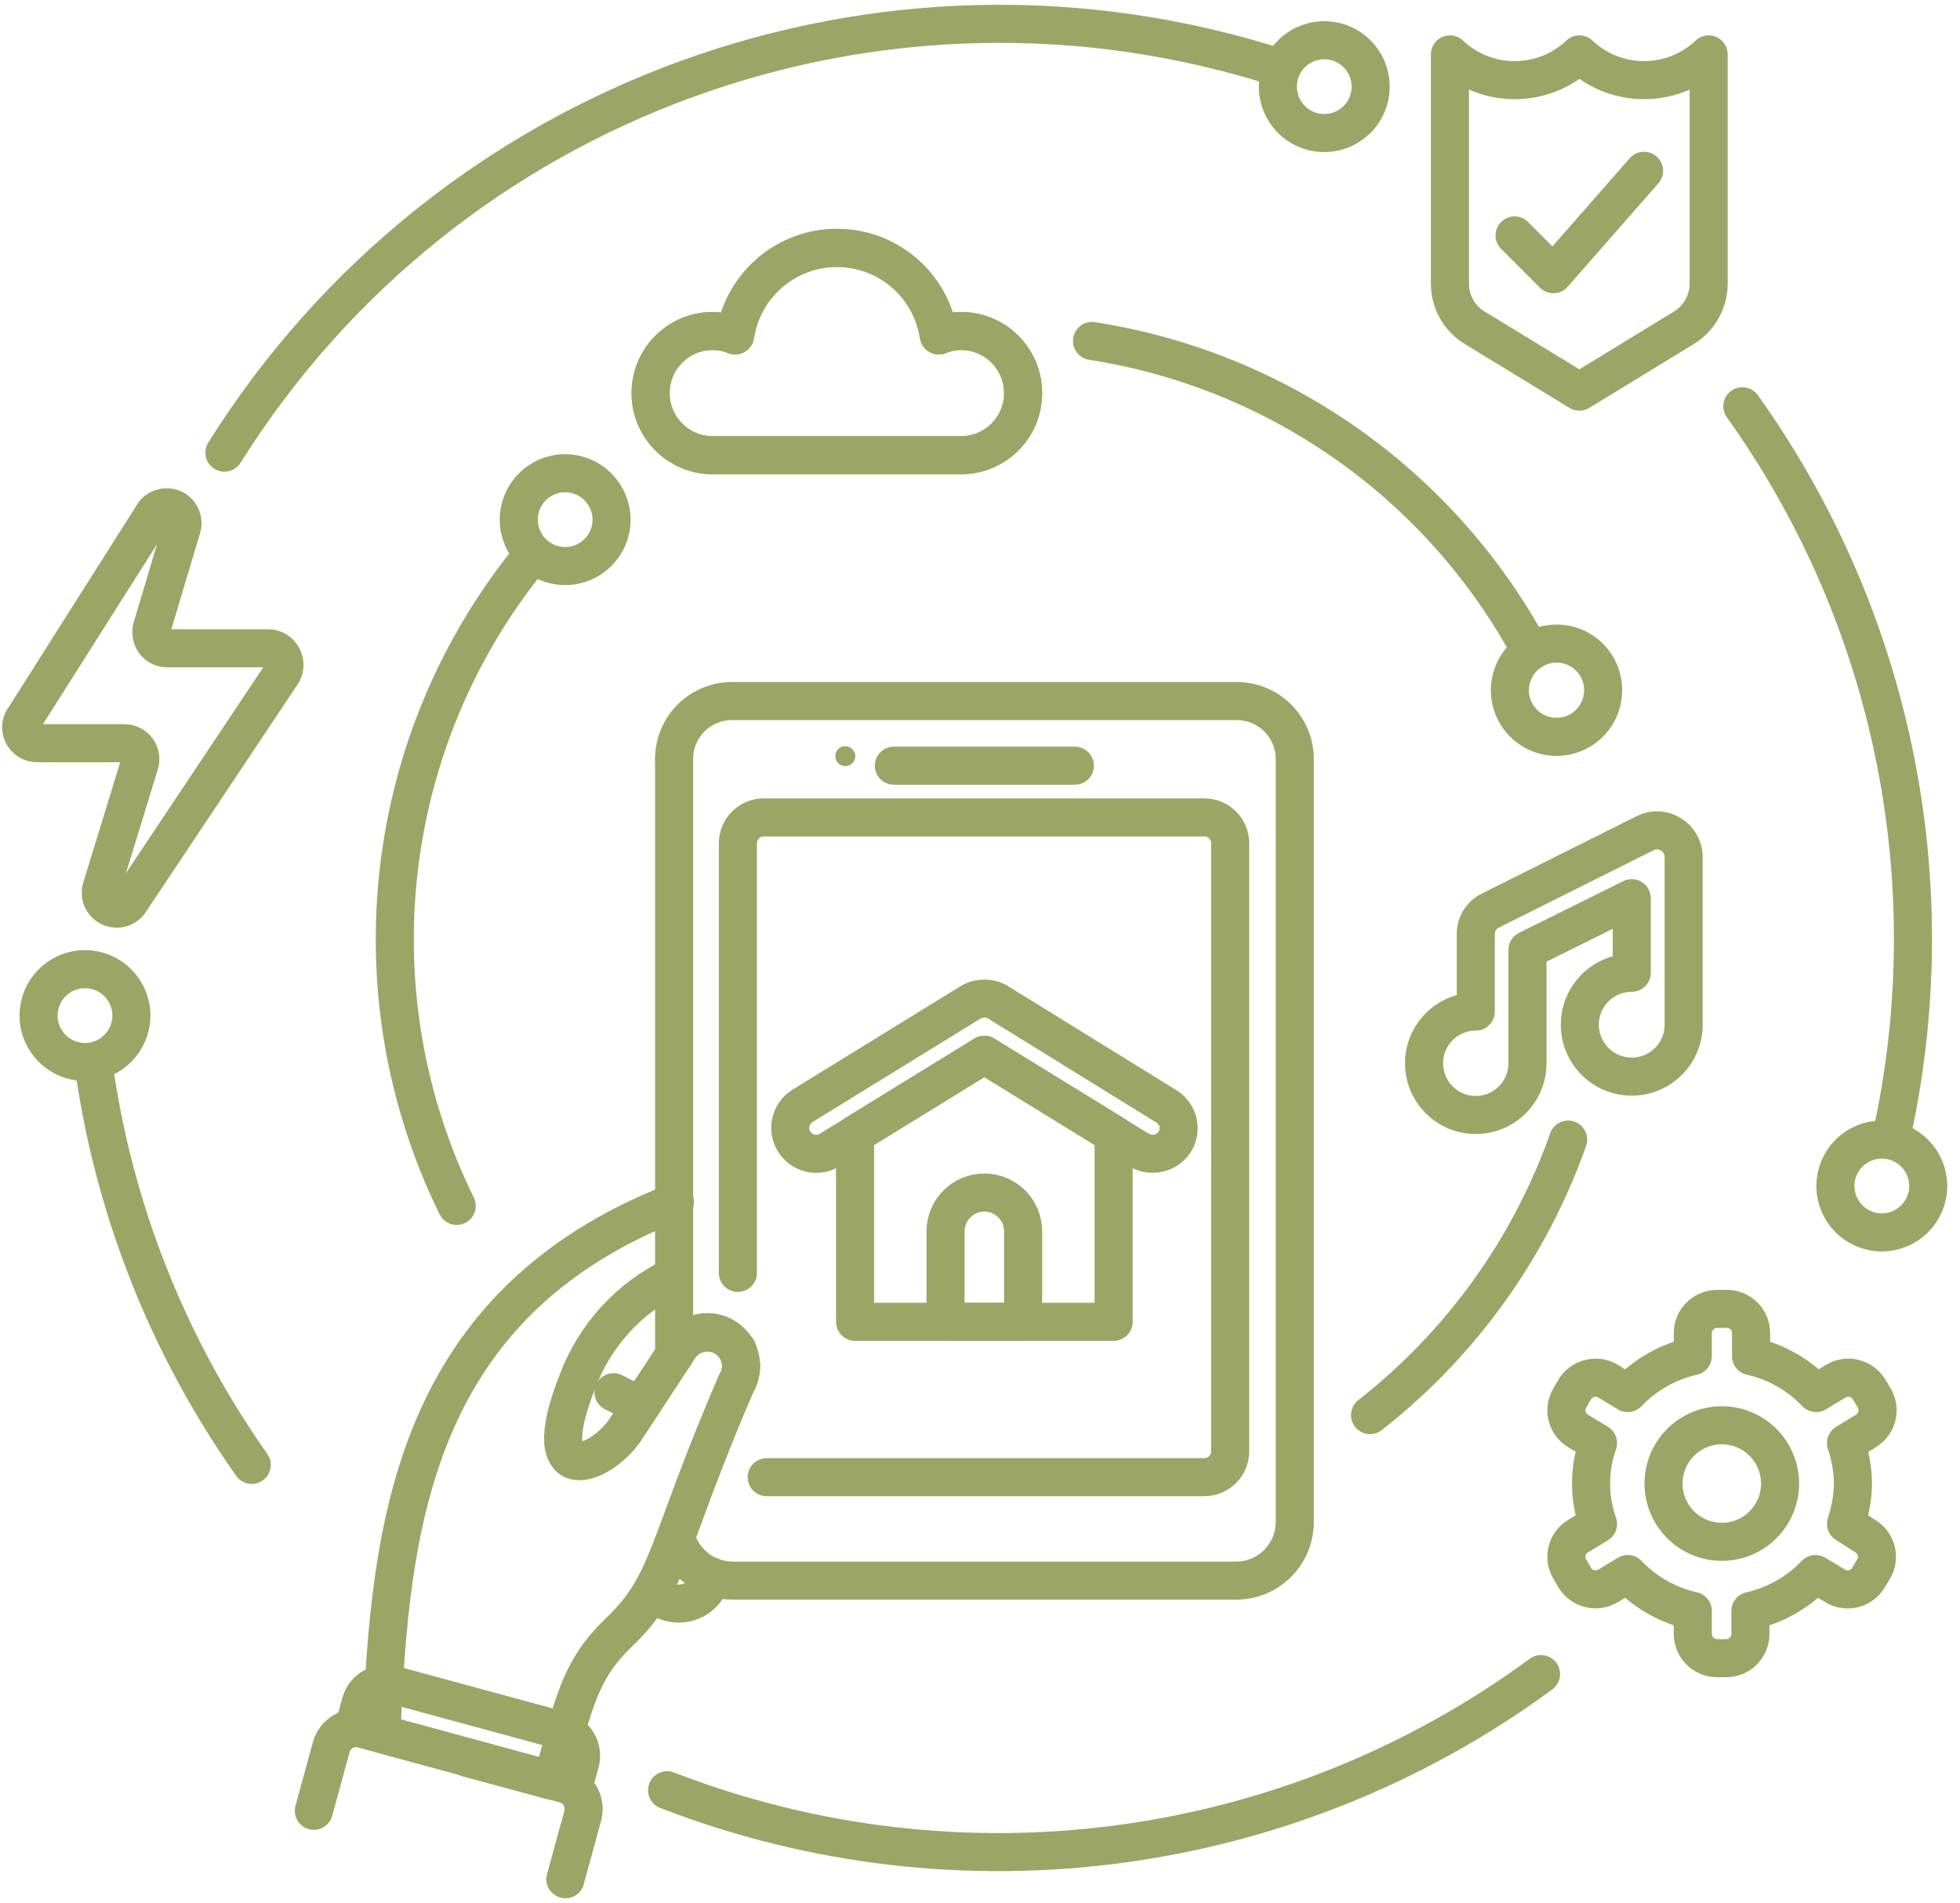 <?xml version="1.0" encoding="UTF-8"?> <svg xmlns="http://www.w3.org/2000/svg" xmlns:xlink="http://www.w3.org/1999/xlink" width="103px" height="100px" viewBox="0 0 103 100" version="1.1"><title>08- house-information-1</title><desc>Created with Sketch.</desc><g id="Page-1" stroke="none" stroke-width="1" fill="none" fill-rule="evenodd"><g id="Artboard-Copy-2" transform="translate(-735, -515)"><g id="08--house-information-1" transform="translate(736, 516)"><path d="M96.376,76.952 C96.364,76.229 96.24,75.511 96.009,74.825 L97.056,74.19 C97.654,73.829 97.848,73.053 97.49,72.453 L97.223,72.008 C97.05,71.719 96.77,71.511 96.443,71.429 C96.114,71.341 95.764,71.394 95.474,71.573 L94.439,72.197 C93.516,71.226 92.326,70.552 91.02,70.259 L91.02,69.045 C91.02,68.344 90.451,67.776 89.75,67.776 L89.205,67.776 C88.515,67.794 87.963,68.355 87.957,69.045 L87.957,70.259 C86.652,70.554 85.462,71.228 84.538,72.197 L83.503,71.573 C83.217,71.394 82.871,71.342 82.545,71.429 C82.215,71.508 81.93,71.717 81.754,72.008 L81.498,72.453 C81.323,72.741 81.271,73.086 81.352,73.413 C81.434,73.739 81.643,74.019 81.933,74.19 L82.979,74.825 C82.489,76.201 82.489,77.704 82.979,79.079 L81.933,79.714 C81.643,79.885 81.434,80.166 81.352,80.492 C81.271,80.818 81.323,81.164 81.498,81.451 L81.754,81.897 C82.12,82.496 82.899,82.69 83.503,82.331 L84.538,81.707 C85.462,82.676 86.652,83.35 87.957,83.645 L87.957,84.859 C87.963,85.549 88.515,86.111 89.205,86.129 L89.717,86.129 C90.418,86.129 90.986,85.56 90.986,84.859 L90.986,83.645 C92.293,83.353 93.483,82.678 94.405,81.707 L95.441,82.331 C95.73,82.507 96.077,82.559 96.405,82.478 C96.734,82.396 97.016,82.187 97.189,81.897 L97.457,81.451 C97.814,80.851 97.62,80.075 97.022,79.714 L96.009,79.068 C96.239,78.386 96.363,77.672 96.376,76.952 Z M89.494,80.015 C88.254,80.019 87.134,79.276 86.657,78.132 C86.179,76.988 86.439,75.669 87.313,74.791 C88.188,73.913 89.507,73.648 90.652,74.122 C91.798,74.595 92.545,75.713 92.545,76.952 C92.545,78.639 91.181,80.009 89.494,80.015 L89.494,80.015 Z" id="Shape" stroke="#9BA566" stroke-width="2" stroke-linecap="round" stroke-linejoin="round"></path><path d="M88.793,13.909 C88.788,14.864 88.286,15.746 87.467,16.237 L81.999,19.578 L76.52,16.237 C75.699,15.749 75.195,14.865 75.195,13.909 L75.195,1.86 C77.105,3.663 80.09,3.663 81.999,1.86 C83.905,3.661 86.886,3.661 88.793,1.86 L88.793,13.909 Z" id="Path" stroke="#9BA566" stroke-width="2" stroke-linecap="round" stroke-linejoin="round"></path><polyline id="Path" stroke="#9BA566" stroke-width="2" stroke-linecap="round" stroke-linejoin="round" points="78.592 11.37 80.63 13.408 85.396 7.974"></polyline><path d="M33.278,82.576 C33.7,83.122 34.402,83.371 35.073,83.213 C35.745,83.054 36.262,82.518 36.396,81.841" id="Path" stroke="#9BA566" stroke-width="2" stroke-linecap="round" stroke-linejoin="round"></path><line x1="32.688" y1="72.876" x2="31.24" y2="72.153" id="Path" stroke="#9BA566" stroke-width="2" stroke-linecap="round" stroke-linejoin="round"></line><path d="M34.425,66.05 C32.068,67.172 30.242,69.17 29.335,71.618 C27.019,77.509 30.75,75.961 31.964,73.957 L34.703,69.78 C35.24,68.983 36.315,68.759 37.125,69.276 C37.935,69.793 38.185,70.862 37.688,71.685 C33.968,80.304 34.269,82.142 31.529,84.759 C29.491,86.708 29.146,88.423 28.032,92.554 L19.045,90.104 L19.045,90.104 C19.491,79.146 20.705,67.542 34.469,62.163" id="Path" stroke="#9BA566" stroke-width="2" stroke-linecap="round" stroke-linejoin="round"></path><path d="M34.425,38.877 C34.425,38.065 34.75,37.287 35.327,36.715 C35.904,36.144 36.686,35.828 37.498,35.837 L63.958,35.837 C64.772,35.828 65.555,36.144 66.134,36.715 C66.713,37.286 67.04,38.064 67.043,38.877 L67.043,78.968 C67.043,80.672 65.662,82.053 63.958,82.053 L37.498,82.053 C36.101,82.053 34.879,81.11 34.525,79.759" id="Path" stroke="#9BA566" stroke-width="2" stroke-linecap="round" stroke-linejoin="round"></path><line x1="45.973" y1="39.233" x2="55.484" y2="39.233" id="Path" stroke="#9BA566" stroke-width="2" stroke-linecap="round" stroke-linejoin="round"></line><path d="M43.412,38.209 C43.129,38.209 42.9,38.438 42.9,38.721 C42.895,38.935 43.021,39.13 43.217,39.214 C43.414,39.297 43.642,39.253 43.793,39.102 C43.944,38.951 43.988,38.723 43.904,38.527 C43.82,38.33 43.625,38.204 43.412,38.209 L43.412,38.209 Z" id="Path" fill="#9BA566" fill-rule="nonzero"></path><polygon id="Path" stroke="#9BA566" stroke-width="2" stroke-linecap="round" stroke-linejoin="round" points="50.728 54.423 43.935 58.6 43.935 68.455 57.522 68.455 57.522 58.6"></polygon><path d="M59.56,59.624 C59.308,59.623 59.062,59.554 58.847,59.424 L50.728,54.423 L42.61,59.424 C41.97,59.82 41.13,59.623 40.734,58.984 C40.337,58.344 40.534,57.504 41.173,57.107 L50.016,51.662 C50.456,51.405 51.001,51.405 51.441,51.662 L60.25,57.107 C60.576,57.29 60.812,57.6 60.901,57.963 C60.989,58.326 60.923,58.71 60.718,59.023 C60.458,59.406 60.022,59.632 59.56,59.624 L59.56,59.624 Z" id="Path" stroke="#9BA566" stroke-width="2" stroke-linecap="round" stroke-linejoin="round"></path><path d="M52.766,68.455 L48.69,68.455 L48.69,63.7 C48.69,62.574 49.603,61.662 50.728,61.662 C51.854,61.662 52.766,62.574 52.766,63.7 L52.766,68.455 Z" id="Path" stroke="#9BA566" stroke-width="2" stroke-linecap="round" stroke-linejoin="round"></path><path d="M81.409,58.878 C79.386,64.596 75.774,69.618 70.997,73.355" id="Path" stroke="#9BA566" stroke-width="2" stroke-linecap="round" stroke-linejoin="round"></path><path d="M12.23,75.972 C7.795,69.69 4.937,62.433 3.9,54.813" id="Path" stroke="#9BA566" stroke-width="2" stroke-linecap="round" stroke-linejoin="round"></path><path d="M79.984,86.964 C66.722,96.709 49.404,99.01 34.057,93.067" id="Path" stroke="#9BA566" stroke-width="2" stroke-linecap="round" stroke-linejoin="round"></path><path d="M90.563,20.346 C98.525,31.496 101.36,45.51 98.359,58.878" id="Path" stroke="#9BA566" stroke-width="2" stroke-linecap="round" stroke-linejoin="round"></path><path d="M10.793,22.785 C22.496,4.129 45.379,-4.19 66.33,2.595" id="Path" stroke="#9BA566" stroke-width="2" stroke-linecap="round" stroke-linejoin="round"></path><path d="M71.03,3.508 C71.048,4.498 70.465,5.401 69.556,5.793 C68.646,6.184 67.59,5.987 66.883,5.293 C66.176,4.599 65.959,3.547 66.334,2.63 C66.709,1.713 67.601,1.114 68.591,1.114 C69.921,1.113 71.006,2.178 71.03,3.508 Z" id="Path" stroke="#9BA566" stroke-width="2" stroke-linecap="round" stroke-linejoin="round"></path><path d="M97.902,58.878 C99.248,58.884 100.334,59.979 100.33,61.324 C100.326,62.67 99.233,63.758 97.887,63.756 C96.542,63.754 95.452,62.662 95.452,61.317 C95.452,60.668 95.711,60.046 96.17,59.588 C96.63,59.131 97.253,58.875 97.902,58.878 L97.902,58.878 Z" id="Path" stroke="#9BA566" stroke-width="2" stroke-linecap="round" stroke-linejoin="round"></path><circle id="Oval" stroke="#9BA566" stroke-width="2" stroke-linecap="round" stroke-linejoin="round" cx="3.466" cy="52.363" r="2.439"></circle><path d="M22.999,62.364 C17.498,51.155 19.066,37.764 27.008,28.13" id="Path" stroke="#9BA566" stroke-width="2" stroke-linecap="round" stroke-linejoin="round"></path><path d="M56.386,16.916 C66.204,18.443 74.74,24.481 79.449,33.231" id="Path" stroke="#9BA566" stroke-width="2" stroke-linecap="round" stroke-linejoin="round"></path><path d="M31.14,26.304 C31.14,27.651 30.048,28.743 28.701,28.743 C27.354,28.743 26.262,27.651 26.262,26.304 C26.262,24.957 27.354,23.865 28.701,23.865 C30.045,23.871 31.133,24.96 31.14,26.304 Z" id="Path" stroke="#9BA566" stroke-width="2" stroke-linecap="round" stroke-linejoin="round"></path><path d="M83.247,35.258 C83.251,36.251 82.656,37.148 81.739,37.53 C80.823,37.912 79.766,37.703 79.064,37.001 C78.362,36.299 78.153,35.243 78.535,34.326 C78.917,33.41 79.815,32.814 80.808,32.819 C82.155,32.819 83.247,33.911 83.247,35.258 Z" id="Path" stroke="#9BA566" stroke-width="2" stroke-linecap="round" stroke-linejoin="round"></path><path d="M28.935,75.605 C29.636,76.195 31.24,75.17 31.964,73.979 L34.703,69.803 C35.24,69.005 36.315,68.781 37.125,69.298 C37.935,69.815 38.185,70.884 37.688,71.707 C33.968,80.327 34.269,82.164 31.529,84.781 C29.491,86.73 29.146,88.445 28.032,92.577 L23.578,91.374" id="Path" stroke="#9BA566" stroke-width="2" stroke-linecap="round" stroke-linejoin="round"></path><path d="M28.712,97.744 L29.625,94.403 C29.817,93.678 29.39,92.933 28.667,92.733 L18.077,89.848 C17.728,89.753 17.356,89.8 17.042,89.98 C16.729,90.16 16.5,90.457 16.406,90.806 L15.493,94.147" id="Path" stroke="#9BA566" stroke-width="2" stroke-linecap="round" stroke-linejoin="round"></path><path d="M17.62,89.726 L17.954,88.478 C18.155,87.756 18.899,87.329 19.625,87.521 L28.534,89.937 C29.256,90.138 29.683,90.883 29.491,91.608 L29.146,92.855 L17.62,89.726 Z" id="Path" stroke="#9BA566" stroke-width="2" stroke-linecap="round" stroke-linejoin="round"></path><path d="M49.503,16.393 C49.102,16.396 48.706,16.475 48.334,16.627 C47.933,13.981 45.659,12.026 42.983,12.026 C40.307,12.026 38.033,13.981 37.632,16.627 C37.257,16.474 36.856,16.395 36.452,16.393 C34.65,16.393 33.189,17.854 33.189,19.656 C33.189,21.458 34.65,22.919 36.452,22.919 L49.503,22.919 C51.305,22.919 52.766,21.458 52.766,19.656 C52.766,17.854 51.305,16.393 49.503,16.393 L49.503,16.393 Z" id="Path" stroke="#9BA566" stroke-width="2" stroke-linecap="round" stroke-linejoin="round"></path><path d="M49.503,16.393 C49.102,16.396 48.706,16.475 48.334,16.627 C47.933,13.981 45.659,12.026 42.983,12.026 C40.307,12.026 38.033,13.981 37.632,16.627 C37.257,16.474 36.856,16.395 36.452,16.393 C34.65,16.393 33.189,17.854 33.189,19.656 C33.189,21.458 34.65,22.919 36.452,22.919 L49.503,22.919 C51.305,22.919 52.766,21.458 52.766,19.656 C52.766,17.854 51.305,16.393 49.503,16.393 L49.503,16.393 Z" id="Path" stroke="#9BA566" stroke-width="2" stroke-linecap="round" stroke-linejoin="round"></path><path d="M86.788,42.83 C86.385,42.585 85.885,42.564 85.463,42.775 L77.311,46.851 C76.849,47.079 76.555,47.549 76.554,48.065 L76.554,52.152 C75.053,52.152 73.836,53.368 73.836,54.869 C73.836,56.37 75.053,57.586 76.554,57.586 C78.054,57.586 79.271,56.37 79.271,54.869 L79.271,48.911 L84.75,46.194 L84.75,50.114 C83.243,50.114 82.022,51.335 82.022,52.842 C82.022,54.349 83.243,55.57 84.75,55.57 C86.257,55.57 87.478,54.349 87.478,52.842 L87.478,43.989 C87.461,43.51 87.201,43.073 86.788,42.83 L86.788,42.83 Z" id="Path" stroke="#9BA566" stroke-width="2" stroke-linecap="round" stroke-linejoin="round"></path><path d="M8.555,26.727 C8.672,26.353 8.509,25.947 8.165,25.758 C7.817,25.569 7.384,25.642 7.118,25.937 L0.314,36.672 C0.1,36.92 0.051,37.269 0.188,37.567 C0.324,37.864 0.622,38.054 0.949,38.053 L5.526,38.053 C5.8,38.048 6.058,38.178 6.218,38.4 C6.378,38.622 6.419,38.909 6.328,39.167 L4.334,45.659 C4.21,46.056 4.396,46.484 4.771,46.663 C5.146,46.842 5.596,46.718 5.827,46.372 L13.834,34.367 C13.989,34.102 13.989,33.774 13.834,33.509 C13.69,33.237 13.407,33.065 13.099,33.064 L7.787,33.064 C7.524,33.064 7.276,32.94 7.118,32.73 C6.965,32.513 6.916,32.24 6.985,31.984 L8.555,26.727 Z" id="Path" stroke="#9BA566" stroke-width="2" stroke-linecap="round" stroke-linejoin="round"></path><line x1="34.425" y1="70.237" x2="34.425" y2="38.877" id="Path" stroke="#9BA566" stroke-width="2" stroke-linecap="round" stroke-linejoin="round"></line><line x1="37.755" y1="71.585" x2="37.755" y2="71.573" id="Path" stroke="#9BA566" stroke-width="2" stroke-linecap="round" stroke-linejoin="round"></line><line x1="37.755" y1="69.936" x2="37.755" y2="69.914" id="Path" stroke="#9BA566" stroke-width="2" stroke-linecap="round" stroke-linejoin="round"></line><path d="M37.777,65.883 L37.777,43.309 C37.777,42.559 38.385,41.951 39.135,41.951 L62.288,41.951 C63.038,41.951 63.647,42.559 63.647,43.309 L63.647,75.26 C63.647,76.01 63.038,76.618 62.288,76.618 L39.291,76.618" id="Path" stroke="#9BA566" stroke-width="2" stroke-linecap="round" stroke-linejoin="round"></path></g></g></g></svg> 